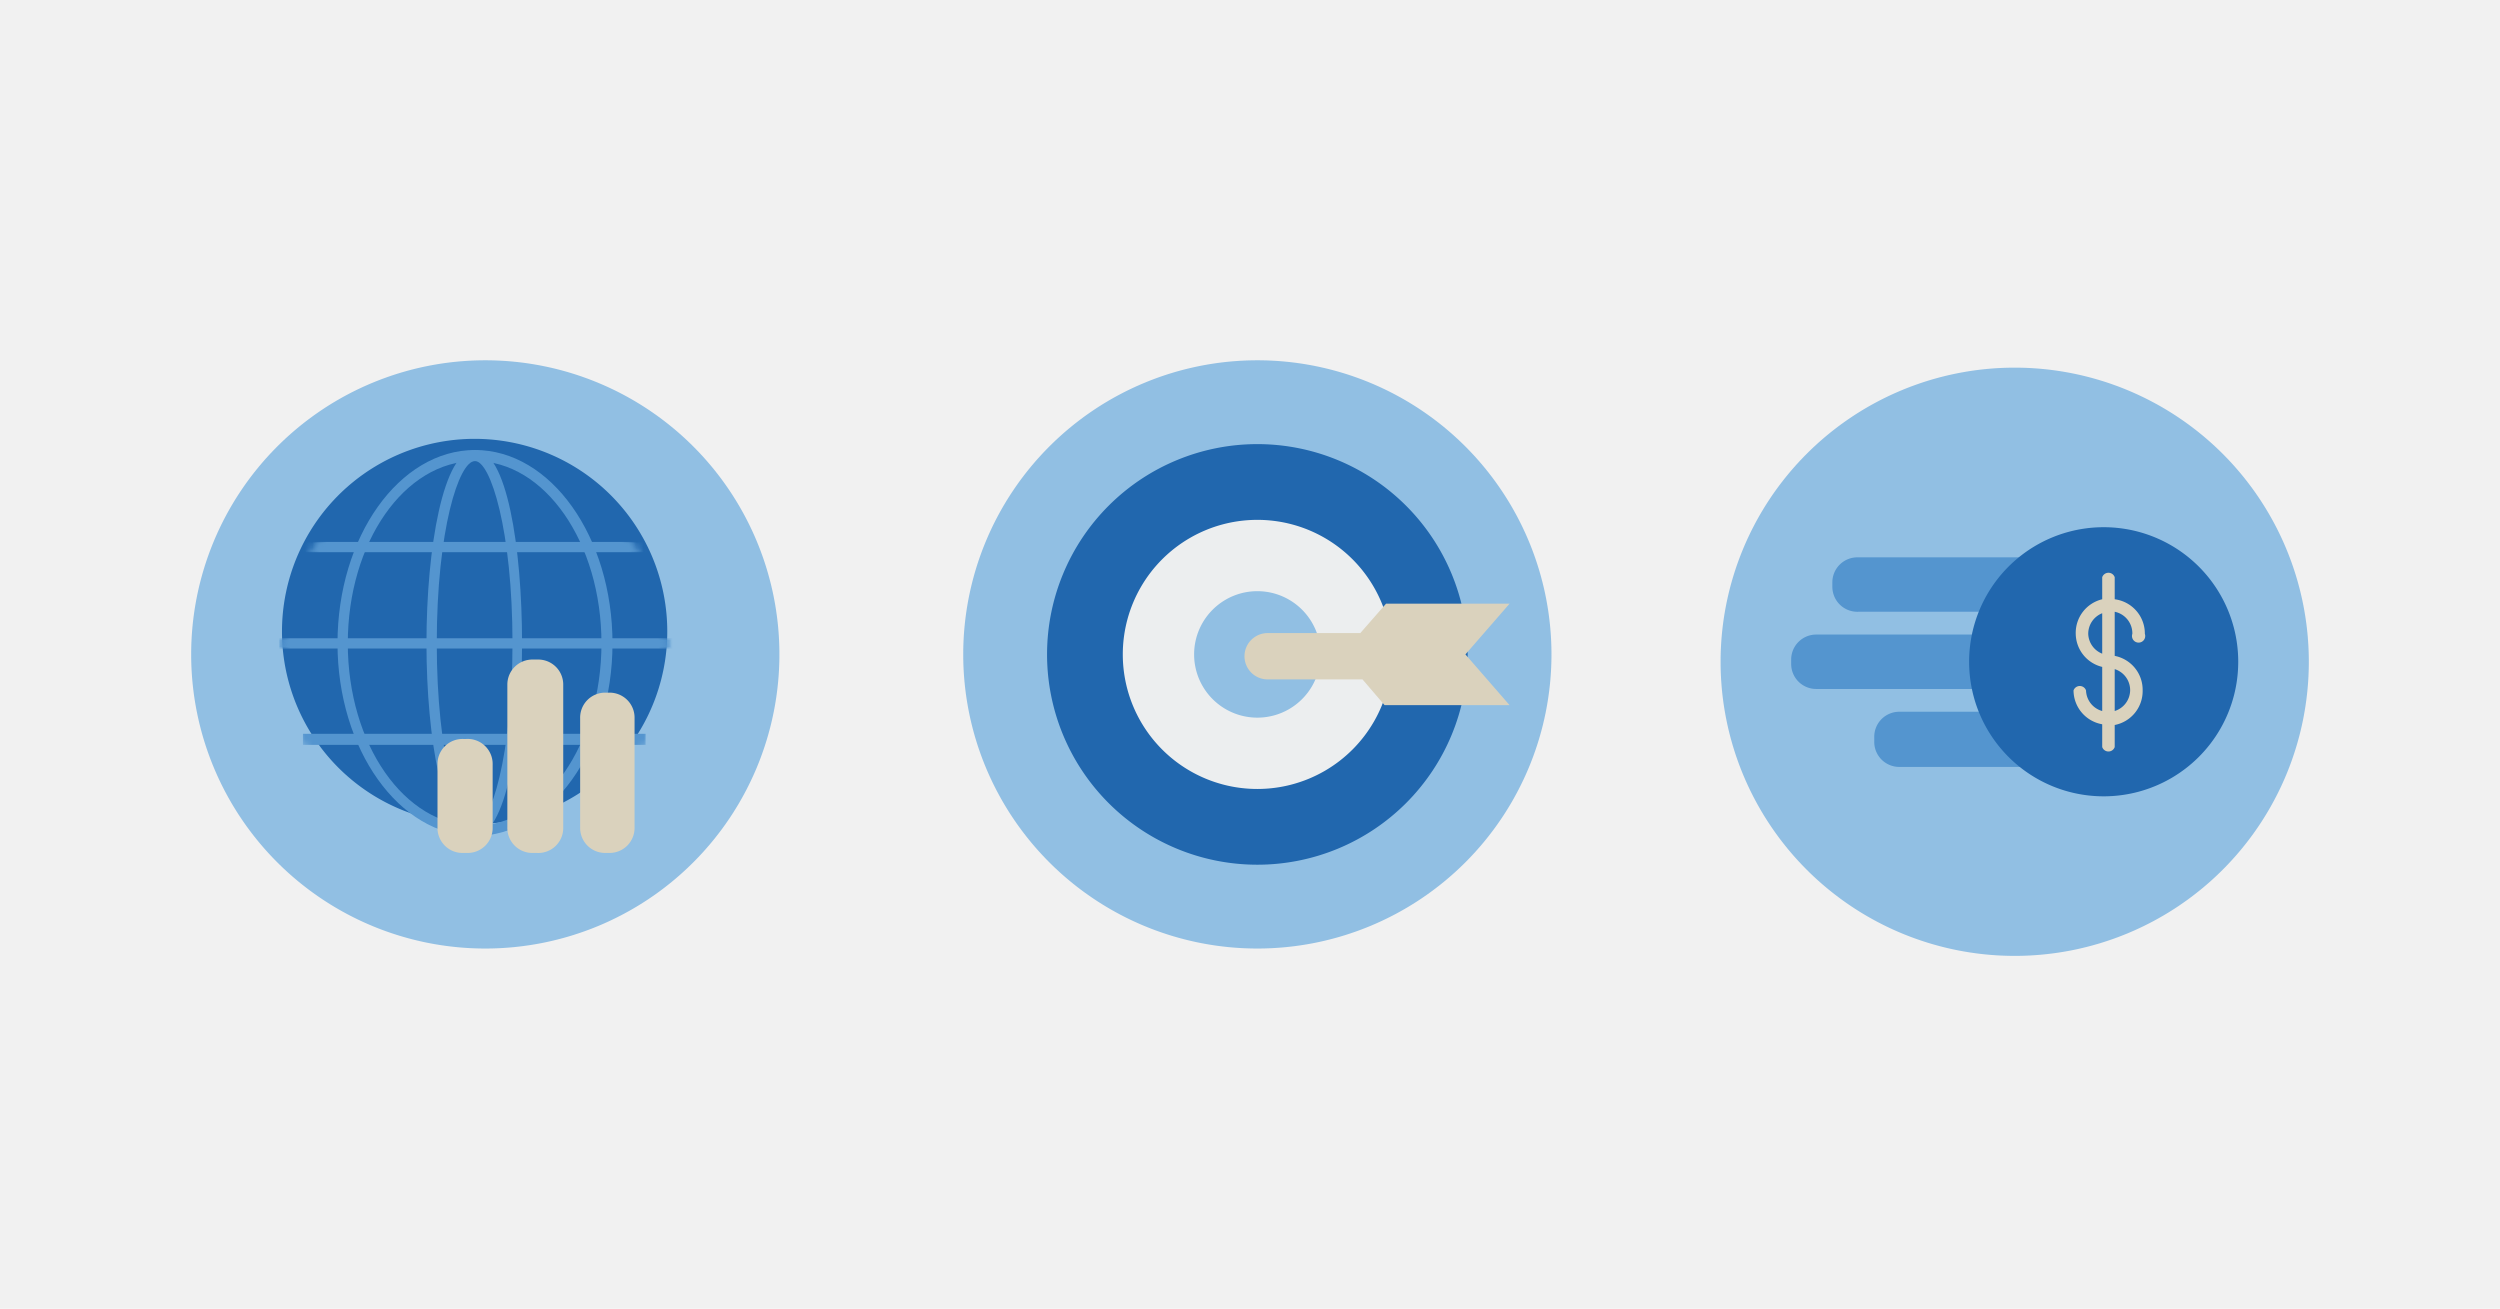 <svg xmlns="http://www.w3.org/2000/svg" width="340" height="178" fill="none"><path fill="#F1F1F1" d="M0 0h340v178H0z"/><g fill-rule="evenodd" clip-path="url(#a)" clip-rule="evenodd"><path fill="#91BFE3" d="M274 50a40 40 0 1 1 0 80 40 40 0 0 1 0-80Z"/><path fill="#5495CF" d="M249.2 79.2v.6a3.4 3.4 0 0 0 3.5 3.4h23.8a3.4 3.4 0 0 0 3.4-3.4v-.6a3.4 3.4 0 0 0-3.4-3.4h-23.8a3.4 3.4 0 0 0-3.5 3.4Zm5.7 21v.6a3.4 3.4 0 0 0 3.5 3.5h18a3.4 3.4 0 0 0 3.5-3.5v-.5a3.4 3.4 0 0 0-3.4-3.5h-18.1a3.4 3.4 0 0 0-3.5 3.5Zm-11.3-10.5v.6a3.4 3.4 0 0 0 3.4 3.4h29.4a3.4 3.4 0 0 0 3.5-3.4v-.5a3.4 3.4 0 0 0-3.4-3.5H247a3.4 3.4 0 0 0-3.4 3.4Z"/><path fill="#2167AE" d="M286.1 71.7a18.3 18.3 0 1 0 0 36.6 18.3 18.3 0 0 0 0-36.6Z"/><path fill="#DAD2BD" d="M289.7 93.9a3 3 0 0 1-2.1 2.8V91a3 3 0 0 1 2.1 2.9Zm-5.7-7.7a3 3 0 0 1 1.9-2.8v5.5a3 3 0 0 1-1.9-2.7Zm6 0a.9.9 0 1 0 1.7 0 4.7 4.7 0 0 0-4.1-4.7v-3a.9.9 0 0 0-1.7 0v3a4.7 4.7 0 0 0-3.6 4.7 4.7 4.7 0 0 0 3.6 4.5v6a3 3 0 0 1-2.2-2.8.9.9 0 0 0-1.7 0 4.7 4.7 0 0 0 3.9 4.6v3.1a.9.9 0 0 0 1.7 0v-3a4.7 4.7 0 0 0 3.8-4.7 4.7 4.7 0 0 0-3.8-4.7v-6a3 3 0 0 1 2.4 3Z"/></g><g clip-path="url(#b)"><path fill="#91BFE3" fill-rule="evenodd" d="M106 89a40 40 0 1 1-80 0 40 40 0 0 1 80 0Z" clip-rule="evenodd"/><path fill="#2167AE" fill-rule="evenodd" d="M90.7 87.5a26.2 26.2 0 1 0-52.3 0 26.2 26.2 0 0 0 52.3 0Z" clip-rule="evenodd"/><mask id="c" width="53" height="53" x="38" y="61" maskUnits="userSpaceOnUse" style="mask-type:alpha"><path fill="#5495CF" d="M38.4 87.5a26.2 26.2 0 1 0 52.3 0 26.2 26.2 0 0 0-52.3 0Z"/></mask><g mask="url(#c)"><path fill="#5495CF" fill-rule="evenodd" d="M41.2 75h46.4v-1.2H41.2V75Z" clip-rule="evenodd"/></g><mask id="d" width="53" height="53" x="38" y="61" maskUnits="userSpaceOnUse" style="mask-type:alpha"><path fill="#5495CF" d="M38.4 87.5a26.2 26.2 0 1 0 52.3 0 26.2 26.2 0 0 0-52.3 0Z"/></mask><g mask="url(#d)"><path fill="#5495CF" fill-rule="evenodd" d="M38 88h8.6v-1H38v1Z" clip-rule="evenodd"/></g><mask id="e" width="53" height="53" x="38" y="61" maskUnits="userSpaceOnUse" style="mask-type:alpha"><path fill="#5495CF" d="M38.4 87.5a26.2 26.2 0 1 0 52.3 0 26.2 26.2 0 0 0-52.3 0Z"/></mask><g mask="url(#e)"><path fill="#5495CF" fill-rule="evenodd" d="M46.6 88h44.6v-1H46.6v1Z" clip-rule="evenodd"/></g><path fill="#5495CF" fill-rule="evenodd" d="M64.6 62.7c-2.2 0-5.2 9.4-5.2 24.8 0 15.3 3 24.8 5.2 24.8 2.1 0 5.1-9.5 5.1-24.8 0-15.4-3-24.8-5.1-24.8Zm0 51c-4.3 0-6.6-13.2-6.6-26.2s2.3-26.3 6.6-26.3S71 74.4 71 87.5c0 13-2.2 26.2-6.5 26.2Z" clip-rule="evenodd"/><path fill="#5495CF" fill-rule="evenodd" d="M64.6 62.7c-9.6 0-17.3 11.1-17.3 24.8 0 13.7 7.7 24.8 17.3 24.8 9.5 0 17.2-11.1 17.2-24.8 0-13.7-7.7-24.8-17.2-24.8Zm0 51c-10.3 0-18.7-11.8-18.7-26.2 0-14.5 8.4-26.3 18.7-26.3S83.3 73 83.3 87.5c0 14.4-8.4 26.2-18.7 26.2Z" clip-rule="evenodd"/><mask id="f" width="53" height="53" x="38" y="61" maskUnits="userSpaceOnUse" style="mask-type:alpha"><path fill="#5495CF" d="M38.4 87.5a26.2 26.2 0 1 0 52.3 0 26.2 26.2 0 0 0-52.3 0Z"/></mask><g mask="url(#f)"><path fill="#5495CF" fill-rule="evenodd" d="M41.2 75.1H88v-1.4H41.2V75Z" clip-rule="evenodd"/></g><mask id="g" width="53" height="53" x="38" y="61" maskUnits="userSpaceOnUse" style="mask-type:alpha"><path fill="#5495CF" d="M38.4 87.5a26.2 26.2 0 1 0 52.3 0 26.2 26.2 0 0 0-52.3 0Z"/></mask><g mask="url(#g)"><path fill="#5495CF" fill-rule="evenodd" d="M41.2 101.3h46.6v-1.5H41.2v1.5Z" clip-rule="evenodd"/></g><mask id="h" width="53" height="53" x="38" y="61" maskUnits="userSpaceOnUse" style="mask-type:alpha"><path fill="#5495CF" d="M38.4 87.5a26.2 26.2 0 1 0 52.3 0 26.2 26.2 0 0 0-52.3 0Z"/></mask><g mask="url(#h)"><path fill="#5495CF" fill-rule="evenodd" d="M38 88.2h8.7v-1.4H38v1.4Z" clip-rule="evenodd"/></g><mask id="i" width="53" height="53" x="38" y="61" maskUnits="userSpaceOnUse" style="mask-type:alpha"><path fill="#5495CF" d="M38.4 87.5a26.2 26.2 0 1 0 52.3 0 26.2 26.2 0 0 0-52.3 0Z"/></mask><g mask="url(#i)"><path fill="#5495CF" fill-rule="evenodd" d="M46.7 88.2h44.9v-1.4h-45v1.4Z" clip-rule="evenodd"/></g><path fill="#DAD2BD" fill-rule="evenodd" d="M62.9 100.5h.5A3.4 3.4 0 0 1 67 104v8.5a3.4 3.4 0 0 1-3.5 3.5H63a3.4 3.4 0 0 1-3.5-3.5V104a3.4 3.4 0 0 1 3.5-3.5Zm19.4-6.3h.6a3.4 3.4 0 0 1 3.4 3.5v14.8a3.4 3.4 0 0 1-3.4 3.5h-.6a3.4 3.4 0 0 1-3.4-3.5V97.7a3.4 3.4 0 0 1 3.4-3.5Zm-9.7-4.5h.5a3.4 3.4 0 0 1 3.5 3.4v19.4A3.4 3.4 0 0 1 73 116h-.5a3.4 3.4 0 0 1-3.5-3.5V93.1a3.4 3.4 0 0 1 3.5-3.4Z" clip-rule="evenodd"/></g><g fill-rule="evenodd" clip-path="url(#j)" clip-rule="evenodd"><path fill="#91BFE3" d="M211 89a40 40 0 1 1-80 0 40 40 0 0 1 80 0Z"/><path fill="#2167AE" d="M199.6 89a28.6 28.6 0 1 1-57.2 0 28.6 28.6 0 0 1 57.2 0Z"/><path fill="#ECEEEF" d="M189.3 89a18.3 18.3 0 1 1-36.6 0 18.3 18.3 0 0 1 36.6 0Z"/><path fill="#91BFE3" d="M179.6 89a8.6 8.6 0 1 1-17.2 0 8.6 8.6 0 1 1 17.2 0Z"/><path fill="#DAD2BD" d="m205.3 82.1-6 6.9 6 6.9h-17l-3-3.5h-12.9a3.1 3.1 0 1 1 0-6.3H185l3.5-4h16.9Z"/></g><defs><clipPath id="a"><path fill="#fff" d="M234 50h80v80h-80z"/></clipPath><clipPath id="b"><path fill="#fff" d="M26 49h80v80H26z"/></clipPath><clipPath id="j"><path fill="#fff" d="M131 49h80v80h-80z"/></clipPath></defs></svg>